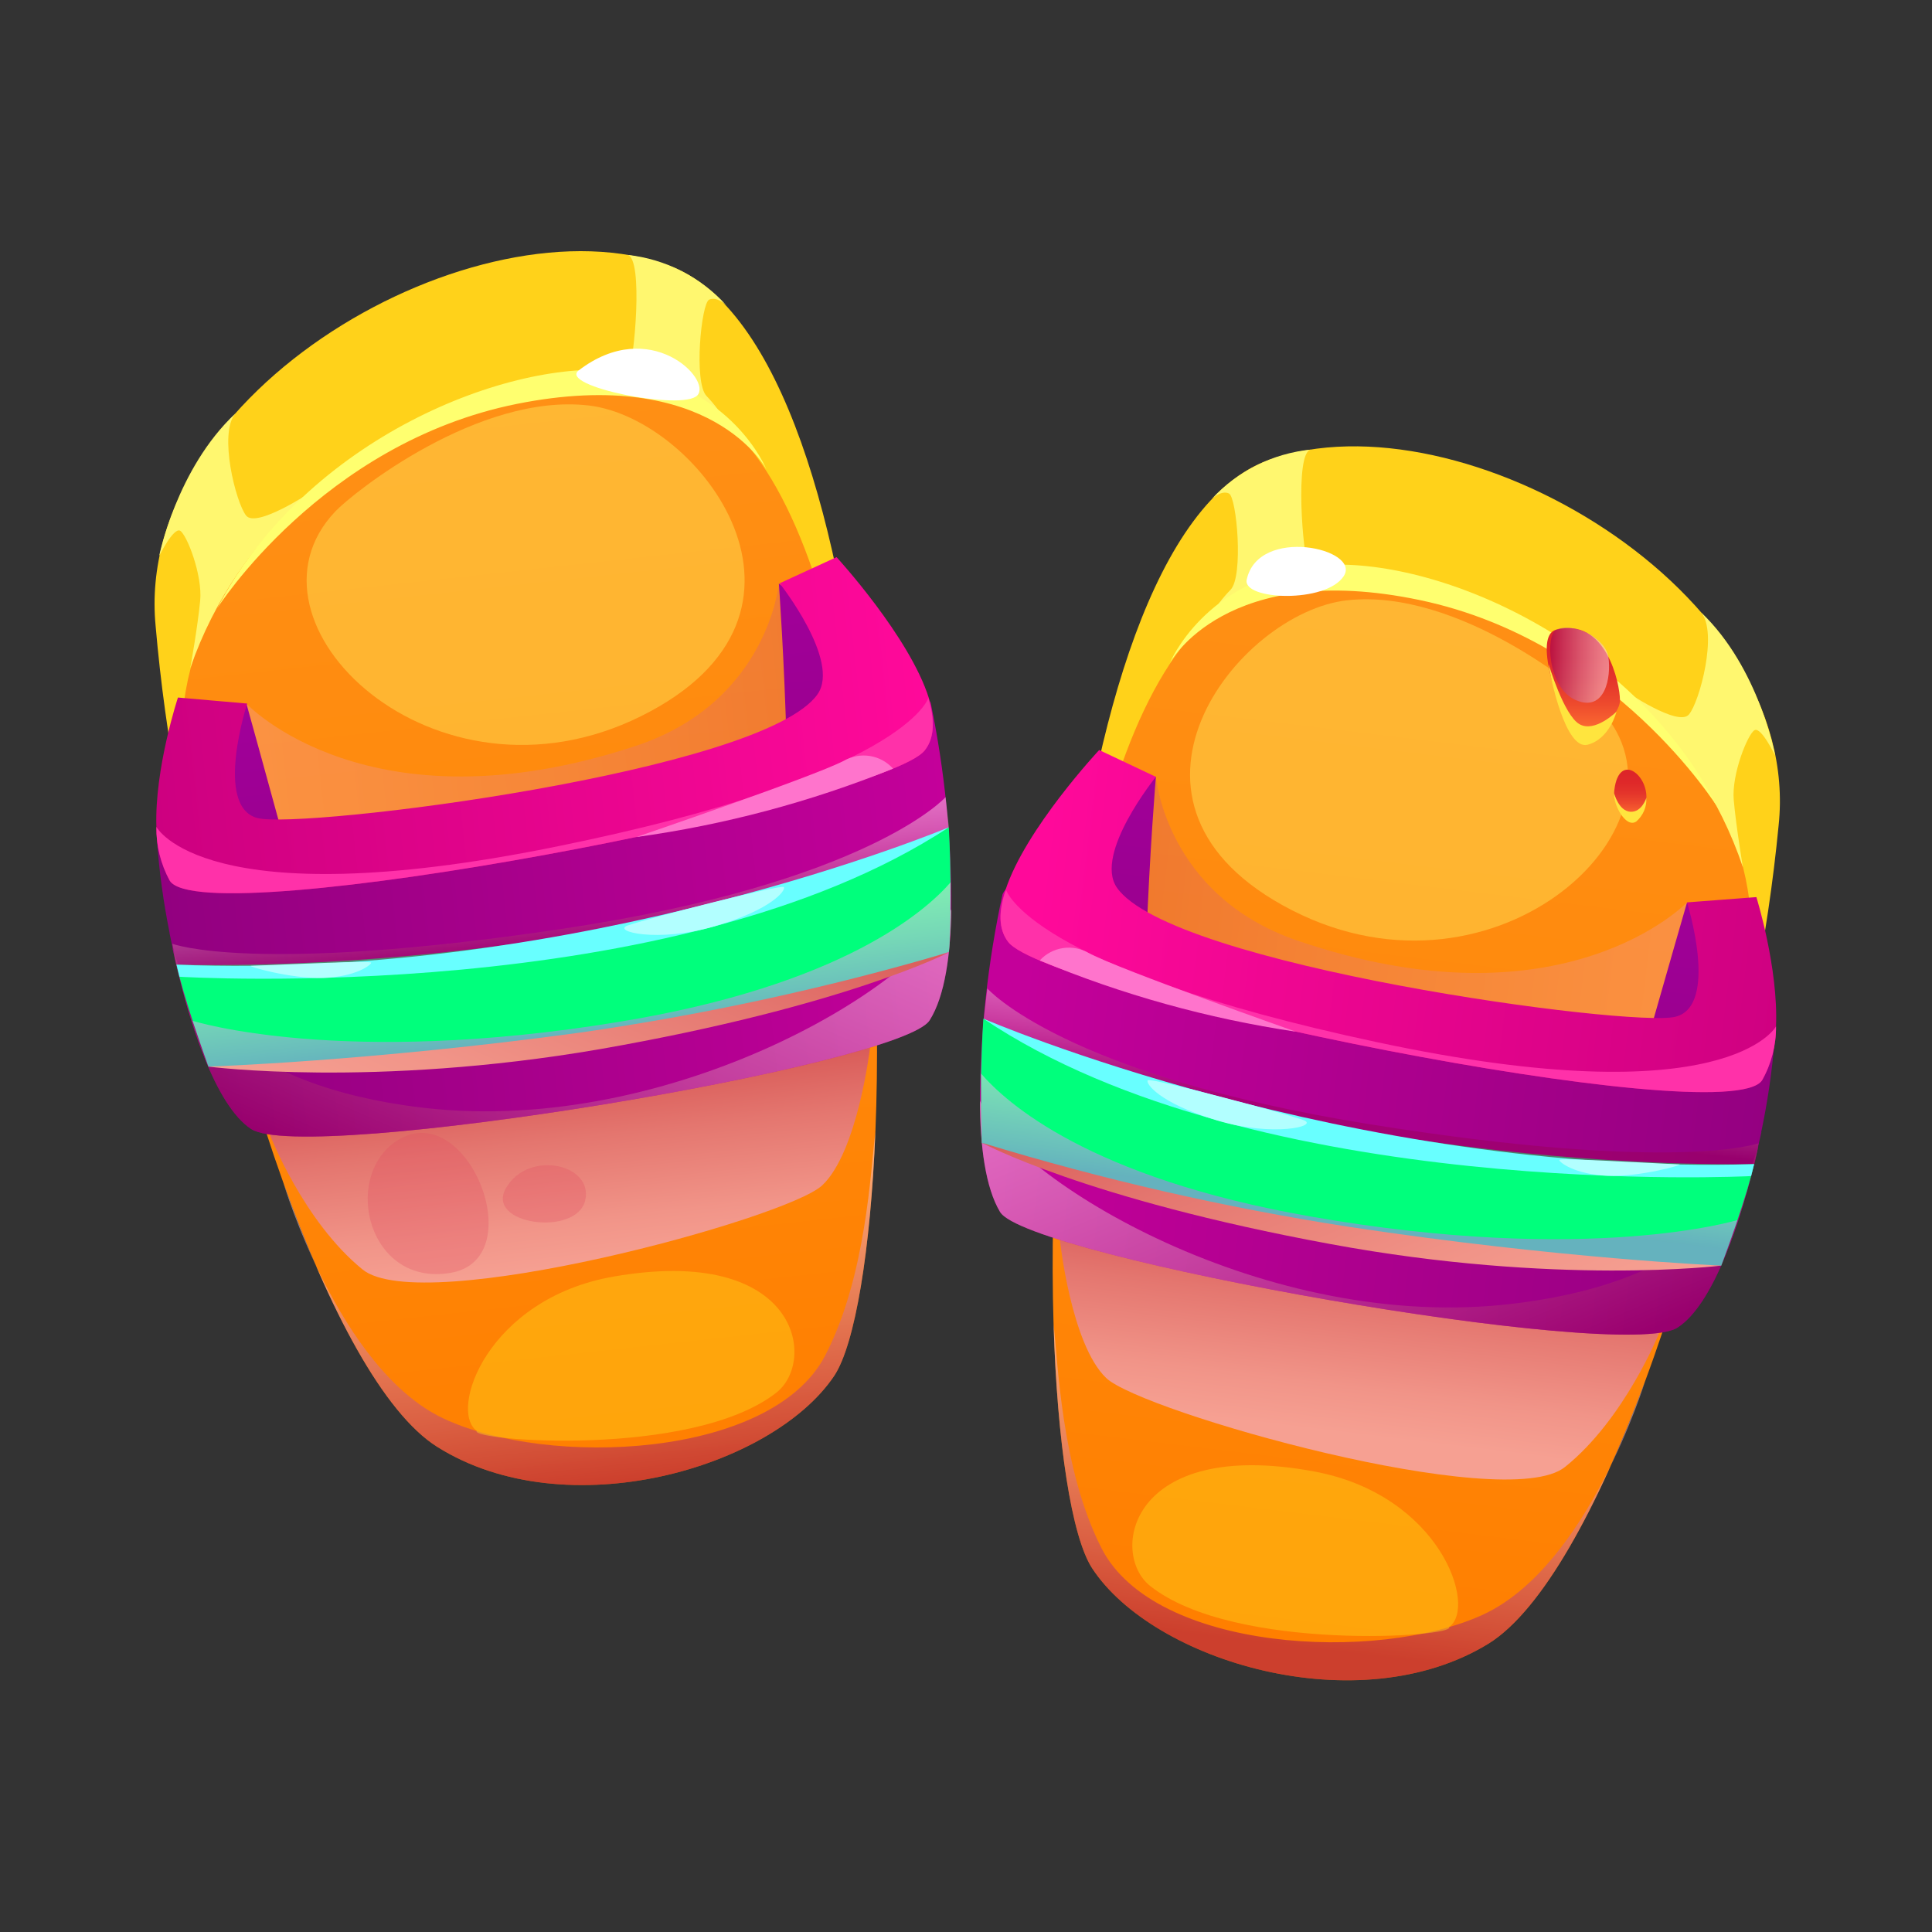 <svg width="100" height="100" viewBox="0 0 100 100" fill="none" xmlns="http://www.w3.org/2000/svg">
<rect x="0" y="0" width="100" height="100" fill="#333333" stroke="none"/>
<path d="M34.62 13.745C24.718 10.125 6.883 20.237 8.055 32.401C8.563 38.26 9.663 44.053 11.337 49.691C13.832 57.611 18.488 65.977 21.893 68.096C28.591 72.301 40.141 70.143 43.334 65.369C46.94 60.003 46.404 18.056 34.62 13.745Z" fill="#FFD21A"/>
<path d="M45.31 58.592C45.059 64.727 44.261 69.585 43.178 71.214C39.979 75.982 29.328 79.1 22.63 74.889C19.839 73.138 17.003 67.733 14.67 61.23C12.08 54.013 10.109 45.458 9.49 39.055C8.323 26.885 25.482 16.907 35.357 20.532C43.585 23.544 45.896 44.431 45.31 58.592Z" fill="url(#paint0_linear_504_49235)"/>
<path style="mix-blend-mode:multiply" opacity="0.4" d="M40.314 30.198C40.314 30.198 39.755 36.333 32.923 38.603C19.091 43.177 12.755 36.422 12.755 36.422L10.879 45.731C10.879 45.731 34.034 46.623 39.404 44.214C44.774 41.805 44.389 35.848 44.389 35.848L40.314 30.198Z" fill="url(#paint1_linear_504_49235)"/>
<path style="mix-blend-mode:multiply" d="M13.961 58.715C13.961 58.715 15.691 63.21 18.767 65.709C21.843 68.207 40.716 63.088 42.558 61.353C44.4 59.618 45.031 54.236 45.031 54.236L13.961 58.715Z" fill="url(#paint2_linear_504_49235)"/>
<path d="M40.314 30.204C40.314 30.204 41.475 46.177 40.063 50.248C38.651 54.32 46.616 51.119 46.616 51.119C46.616 51.119 45.796 38.056 45.567 35.959C45.338 33.862 40.314 30.204 40.314 30.204Z" fill="url(#paint3_linear_504_49235)"/>
<path d="M12.755 36.422C12.755 36.422 16.758 50.829 17.455 53.868C18.153 56.908 12.71 57.934 11.248 55.157C9.785 52.379 11.321 37.884 12.755 36.422Z" fill="url(#paint4_linear_504_49235)"/>
<path d="M49.239 47.058C49.206 49.401 48.91 51.554 48.123 52.803C46.716 55.145 15.814 60.282 12.995 58.436C11.164 57.226 9.752 52.959 8.92 49.027C8.918 49.016 8.918 49.005 8.92 48.994C8.87 48.771 8.825 48.548 8.781 48.33C8.783 48.319 8.783 48.308 8.781 48.297C8.463 46.726 8.245 45.137 8.127 43.539C8.127 43.539 35.028 40.851 39.142 38.453C41.392 37.199 43.475 35.664 45.338 33.885C45.338 33.885 47.877 35.647 48.173 36.383C48.901 39.895 49.258 43.473 49.239 47.058Z" fill="url(#paint5_linear_504_49235)"/>
<path d="M47.861 38.843C45.723 41.509 10.534 48.358 8.786 45.586C8.32 44.731 8.082 43.77 8.094 42.797C7.999 39.763 9.211 36.104 9.211 36.104L12.794 36.416C12.794 36.416 11.064 41.737 13.319 42.34C15.574 42.942 39.505 39.969 42.318 35.931C43.524 34.197 40.353 30.192 40.353 30.192L43.3 28.837C43.3 28.837 47.08 32.953 48.079 36.138C48.374 37.214 48.397 38.173 47.861 38.843Z" fill="url(#paint6_linear_504_49235)"/>
<path d="M12.18 21.403C11.304 22.451 12.208 26.015 12.738 26.685C13.269 27.354 16.088 25.474 16.088 25.474C13.232 27.894 11.078 31.036 9.852 34.571C9.852 34.571 10.232 32.435 10.361 31.096C10.489 29.758 9.663 27.661 9.322 27.471C8.982 27.281 8.239 28.776 8.239 28.776C8.239 28.776 9.144 24.253 12.18 21.403Z" fill="#FFF76F"/>
<path d="M32.477 13.193C33.325 13.36 32.812 18.77 32.538 19.189C32.264 19.607 30.808 19.534 28.692 19.902C28.692 19.902 34.871 19.428 37.623 21.899C37.328 21.391 36.974 20.919 36.568 20.494C35.898 19.791 36.295 15.686 36.708 15.508C37.121 15.329 37.59 15.797 37.59 15.797C36.262 14.333 34.443 13.406 32.477 13.193Z" fill="#FFF76F"/>
<path d="M11.231 31.503C11.231 31.503 16.652 22.936 26.75 20.906C36.848 18.876 39.667 24.292 39.667 24.292C39.667 24.292 37.914 19.902 32.175 19.211C26.437 18.519 15.859 22.646 11.231 31.503Z" fill="#FFFF6F"/>
<path d="M47.861 38.843C45.723 41.509 10.534 48.358 8.786 45.586C8.32 44.731 8.082 43.771 8.094 42.797C8.094 42.797 10.539 47.51 28.692 43.84C46.845 40.171 48.045 36.138 48.045 36.138C48.375 37.215 48.397 38.174 47.861 38.843Z" fill="#FF31A9"/>
<path style="mix-blend-mode:multiply" opacity="0.5" d="M8.781 48.274V48.313C8.784 48.3 8.784 48.287 8.781 48.274Z" fill="url(#paint7_linear_504_49235)"/>
<path style="mix-blend-mode:multiply" opacity="0.5" d="M49.24 47.059C49.206 49.401 48.91 51.554 48.123 52.803C46.717 55.146 15.814 60.282 12.995 58.436C11.164 57.226 9.752 52.959 8.92 49.027C9.479 50.823 11.025 55.876 21.407 57.276C34.297 59.016 47.515 51.108 49.24 47.059Z" fill="url(#paint8_linear_504_49235)"/>
<path d="M32.929 43.327C32.929 43.327 42.128 40.187 43.68 39.378C44.086 39.144 44.561 39.056 45.025 39.13C45.489 39.204 45.912 39.436 46.225 39.785C41.956 41.508 37.49 42.697 32.929 43.327Z" fill="#FF74CC"/>
<path d="M49.111 42.825C49.111 42.825 49.184 44.058 49.201 45.67C49.201 46.785 49.201 48.074 49.117 49.261C49.117 49.261 32.778 54.839 10.79 55.207C10.79 55.207 10.389 54.091 9.97 52.837C9.646 51.849 9.317 50.751 9.138 49.925C9.138 49.925 30.97 50.79 49.111 42.825Z" fill="#00FF7C"/>
<path style="mix-blend-mode:multiply" opacity="0.5" d="M8.92 48.849C8.92 48.849 13.107 50.461 29.044 48.085C44.981 45.709 48.944 41.258 48.944 41.258L49.111 42.82C49.111 42.82 43.233 46.903 29.133 48.955C16.149 50.835 9.138 49.948 9.138 49.948L8.92 48.849Z" fill="url(#paint9_linear_504_49235)"/>
<path d="M9.138 49.931L9.289 50.556C9.289 50.556 34.922 52.151 49.111 42.82C49.111 42.82 30.121 50.784 9.138 49.931Z" fill="#68FFFF"/>
<path style="mix-blend-mode:multiply" opacity="0.5" d="M49.201 45.67C49.201 46.785 49.201 48.074 49.117 49.262C49.117 49.262 32.778 54.839 10.79 55.207C10.79 55.207 10.388 54.092 9.97 52.837C9.97 52.837 17.634 55.263 32.064 52.887C43.585 50.996 47.922 47.148 49.201 45.67Z" fill="url(#paint10_linear_504_49235)"/>
<path style="mix-blend-mode:multiply" d="M10.79 55.207C10.79 55.207 19.297 56.323 31.02 54.309C43.797 52.078 49.117 49.29 49.117 49.29C42.864 51.127 36.488 52.515 30.037 53.445C19.135 54.934 10.79 55.207 10.79 55.207Z" fill="url(#paint11_linear_504_49235)"/>
<path d="M32.482 47.906C31.656 48.202 34.034 48.815 37.009 47.94C39.985 47.064 40.688 46.071 40.571 45.915C40.453 45.759 33.504 47.538 32.482 47.906Z" fill="#B2FFFF"/>
<g style="mix-blend-mode:soft-light" opacity="0.5">
<path d="M17.355 26.473C11.896 32.217 22.479 42.379 33.18 37.069C43.881 31.76 36.2 21.665 30.489 20.99C24.779 20.315 18.276 25.497 17.355 26.473Z" fill="#FFDD51"/>
</g>
<path style="mix-blend-mode:multiply" opacity="0.5" d="M45.31 58.592C45.059 64.727 44.261 69.585 43.178 71.214C39.979 75.982 29.328 79.1 22.63 74.889C19.839 73.138 17.003 67.734 14.67 61.23C14.67 61.23 17.522 70.851 22.948 73.417C28.374 75.982 39.923 75.492 42.703 70.176C44.847 66.072 45.064 60.505 45.31 58.592Z" fill="url(#paint12_linear_504_49235)"/>
<g style="mix-blend-mode:soft-light" opacity="0.5">
<path d="M24.679 74.064C23.205 73.01 25.237 67.215 31.751 66.077C41.341 64.404 42.324 70.444 40.163 72.101C35.765 75.503 24.238 74.555 24.679 74.064Z" fill="#FFC915"/>
</g>
<path d="M12.995 49.992C12.727 49.992 15.044 50.673 16.729 50.617C18.415 50.561 19.202 49.948 19.213 49.831C19.224 49.713 15.295 49.903 12.995 49.992Z" fill="#B2FFFF"/>
<path d="M29.953 19.172C28.882 19.992 35.323 21.28 36.094 20.466C36.864 19.652 33.649 16.339 29.953 19.172Z" fill="white"/>
<path d="M65.696 23.801C75.615 20.282 93.36 30.583 92.06 42.736C91.494 48.589 90.332 54.369 88.593 59.987C86.014 67.884 81.275 76.2 77.848 78.297C71.11 82.436 59.578 80.154 56.435 75.347C52.885 69.926 53.867 27.995 65.696 23.801Z" fill="#FFD21A"/>
<path d="M54.532 68.537C54.721 74.672 55.464 79.541 56.53 81.175C59.678 85.983 70.301 89.206 77.039 85.079C79.83 83.356 82.744 77.979 85.144 71.509C87.812 64.32 89.872 55.787 90.558 49.39C91.854 37.237 74.8 27.08 64.881 30.594C56.631 33.5 54.096 54.365 54.532 68.537Z" fill="url(#paint13_linear_504_49235)"/>
<path style="mix-blend-mode:multiply" opacity="0.4" d="M59.829 40.193C59.829 40.193 60.331 46.328 67.125 48.676C80.912 53.394 87.321 46.707 87.321 46.707L89.096 56.032C89.096 56.032 65.936 56.685 60.588 54.22C55.24 51.755 55.693 45.781 55.693 45.781L59.829 40.193Z" fill="url(#paint14_linear_504_49235)"/>
<path style="mix-blend-mode:multiply" d="M85.88 68.988C85.88 68.988 84.1 73.45 81.002 75.932C77.904 78.414 59.081 73.076 57.256 71.325C55.43 69.574 54.861 64.181 54.861 64.181L85.88 68.988Z" fill="url(#paint15_linear_504_49235)"/>
<path d="M59.829 40.198C59.829 40.198 58.5 56.161 59.868 60.243C61.235 64.326 53.303 61.046 53.303 61.046C53.303 61.046 54.263 47.995 54.514 45.898C54.766 43.801 59.829 40.198 59.829 40.198Z" fill="url(#paint16_linear_504_49235)"/>
<path d="M87.321 46.707C87.321 46.707 83.168 61.069 82.436 64.103C81.705 67.137 87.137 68.219 88.627 65.458C90.118 62.697 88.728 48.174 87.321 46.707Z" fill="url(#paint17_linear_504_49235)"/>
<path d="M50.725 56.975C50.725 59.318 51.009 61.476 51.763 62.731C53.164 65.068 84.011 70.539 86.83 68.715C88.672 67.527 90.134 63.272 91.005 59.351C91.007 59.34 91.007 59.329 91.005 59.318L91.156 58.654C91.152 58.641 91.152 58.628 91.156 58.615C91.488 57.047 91.721 55.46 91.853 53.863C91.853 53.863 64.987 50.896 60.895 48.459C58.66 47.179 56.597 45.622 54.755 43.824C54.755 43.824 52.198 45.553 51.891 46.289C51.129 49.8 50.738 53.382 50.725 56.975Z" fill="url(#paint18_linear_504_49235)"/>
<path d="M52.187 48.76C54.297 51.448 89.414 58.665 91.206 55.915C91.686 55.065 91.934 54.103 91.926 53.127C92.054 50.093 90.91 46.434 90.91 46.434L87.32 46.707C87.32 46.707 88.995 52.045 86.729 52.625C84.463 53.205 60.571 49.981 57.803 45.932C56.614 44.181 59.829 40.21 59.829 40.21L56.893 38.821C56.893 38.821 53.074 42.903 52.042 46.071C51.69 47.125 51.662 48.085 52.187 48.76Z" fill="url(#paint19_linear_504_49235)"/>
<path d="M88.057 31.704C88.917 32.758 87.979 36.311 87.421 36.98C86.863 37.65 84.072 35.731 84.072 35.731C86.901 38.18 89.022 41.342 90.212 44.889C90.212 44.889 89.855 42.747 89.738 41.409C89.62 40.07 90.469 37.984 90.815 37.794C91.161 37.605 91.881 39.111 91.881 39.111C91.881 39.111 91.061 34.576 88.057 31.704Z" fill="#FFF76F"/>
<path d="M67.845 23.271C66.996 23.427 67.448 28.848 67.716 29.267C67.984 29.685 69.447 29.629 71.557 30.02C71.557 30.02 65.383 29.462 62.626 31.921C62.926 31.417 63.283 30.949 63.692 30.527C64.373 29.835 64.015 25.725 63.608 25.541C63.2 25.357 62.72 25.825 62.72 25.825C64.058 24.375 65.881 23.467 67.845 23.271Z" fill="#FFF76F"/>
<path d="M88.912 41.805C88.912 41.805 83.581 33.182 73.505 31.063C63.429 28.943 60.555 34.309 60.555 34.309C60.555 34.309 62.352 29.936 68.096 29.289C73.84 28.642 84.362 32.898 88.912 41.805Z" fill="#FFFF6F"/>
<path d="M52.187 48.759C54.297 51.448 89.414 58.665 91.206 55.915C91.686 55.065 91.934 54.103 91.926 53.127C91.926 53.127 89.425 57.811 71.317 53.952C53.209 50.092 52.07 46.049 52.07 46.049C51.69 47.125 51.662 48.085 52.187 48.759Z" fill="#FF31A9"/>
<path style="mix-blend-mode:multiply" opacity="0.5" d="M91.172 58.598V58.642C91.168 58.628 91.168 58.613 91.172 58.598Z" fill="url(#paint20_linear_504_49235)"/>
<path style="mix-blend-mode:multiply" opacity="0.5" d="M50.725 56.975C50.725 59.318 51.009 61.476 51.763 62.731C53.164 65.068 84.011 70.539 86.83 68.715C88.672 67.527 90.134 63.272 91.005 59.351C90.447 61.141 88.828 66.178 78.428 67.466C65.54 69.072 52.405 61.002 50.725 56.975Z" fill="url(#paint21_linear_504_49235)"/>
<path d="M67.074 53.4C67.074 53.4 57.909 50.165 56.368 49.339C55.965 49.098 55.491 49.004 55.026 49.072C54.561 49.14 54.134 49.367 53.817 49.713C58.067 51.484 62.52 52.723 67.074 53.4Z" fill="#FF74CC"/>
<path d="M50.898 52.725C50.898 52.725 50.814 53.958 50.78 55.569C50.78 56.685 50.78 57.979 50.825 59.161C50.825 59.161 67.102 64.884 89.09 65.508C89.09 65.508 89.498 64.426 89.933 63.149C90.262 62.167 90.609 61.069 90.793 60.249C90.793 60.249 68.956 60.885 50.898 52.725Z" fill="#00FF7C"/>
<path style="mix-blend-mode:multiply" opacity="0.5" d="M91.027 59.172C91.027 59.172 86.818 60.739 70.932 58.196C55.045 55.653 51.104 51.163 51.104 51.163L50.92 52.725C50.92 52.725 56.759 56.863 70.831 59.049C83.798 61.063 90.815 60.254 90.815 60.254L91.027 59.172Z" fill="url(#paint22_linear_504_49235)"/>
<path d="M90.793 60.255L90.636 60.874C90.636 60.874 64.987 62.201 50.898 52.725C50.898 52.725 69.798 60.885 90.793 60.255Z" fill="#68FFFF"/>
<path style="mix-blend-mode:multiply" opacity="0.5" d="M50.78 55.569C50.78 56.685 50.78 57.979 50.825 59.161C50.825 59.161 67.102 64.883 89.09 65.508C89.09 65.508 89.498 64.426 89.933 63.149C89.933 63.149 82.246 65.497 67.834 62.965C56.334 60.952 52.07 57.059 50.78 55.569Z" fill="url(#paint23_linear_504_49235)"/>
<path style="mix-blend-mode:multiply" d="M89.09 65.508C89.09 65.508 80.567 66.557 68.867 64.393C56.111 62.045 50.825 59.15 50.825 59.15C57.056 61.054 63.416 62.51 69.855 63.506C80.745 65.152 89.09 65.508 89.09 65.508Z" fill="url(#paint24_linear_504_49235)"/>
<path d="M67.477 57.979C68.291 58.285 65.908 58.877 62.944 57.979C59.98 57.081 59.288 56.071 59.405 55.915C59.522 55.759 66.455 57.599 67.477 57.979Z" fill="#B2FFFF"/>
<g style="mix-blend-mode:soft-light" opacity="0.5">
<path d="M82.827 36.707C88.219 42.513 77.535 52.563 66.885 47.12C56.234 41.676 64.032 31.682 69.754 31.068C75.475 30.455 81.912 35.725 82.827 36.707Z" fill="#FFDD51"/>
</g>
<path style="mix-blend-mode:multiply" opacity="0.5" d="M54.532 68.537C54.721 74.672 55.464 79.541 56.53 81.175C59.678 85.983 70.301 89.206 77.039 85.079C79.83 83.356 82.744 77.979 85.144 71.509C85.144 71.509 82.213 81.08 76.737 83.584C71.261 86.088 59.74 85.481 57.016 80.138C54.917 76.016 54.761 70.45 54.532 68.537Z" fill="url(#paint25_linear_504_49235)"/>
<g style="mix-blend-mode:soft-light" opacity="0.5">
<path d="M75.001 84.22C76.486 83.183 74.543 77.371 68.012 76.161C58.439 74.393 57.406 80.416 59.539 82.095C63.898 85.542 75.436 84.716 75.001 84.22Z" fill="#FFC915"/>
</g>
<path d="M86.924 60.271C87.192 60.271 84.87 60.935 83.184 60.857C81.499 60.779 80.717 60.16 80.706 60.043C80.695 59.926 84.641 60.16 86.924 60.271Z" fill="#B2FFFF"/>
<path d="M64.529 30.008C64.306 31.068 68.632 31.241 69.553 29.819C70.474 28.397 65.121 27.203 64.529 30.008Z" fill="white"/>
<path d="M80.538 32.596C79.366 32.909 80.622 36.623 81.348 37.616C82.074 38.609 83.849 37.12 83.849 36.25C83.849 35.38 83.129 31.922 80.538 32.596Z" fill="url(#paint26_linear_504_49235)"/>
<path d="M83.558 40.89C83.413 42.078 84.881 42.964 85.183 41.592C85.484 40.22 83.81 38.815 83.558 40.89Z" fill="url(#paint27_linear_504_49235)"/>
<path d="M80.159 34.381C80.159 34.381 80.946 37.019 81.75 37.482C82.553 37.945 83.67 36.835 83.67 36.835C83.67 36.835 83.324 38.246 82.174 38.547C81.024 38.848 80.231 35.011 80.159 34.381Z" fill="#FFE53E"/>
<path d="M83.547 41.062C83.547 41.062 83.782 41.977 84.385 42.016C84.987 42.055 85.216 41.291 85.216 41.291C85.228 41.522 85.188 41.752 85.098 41.964C85.008 42.177 84.871 42.366 84.697 42.518C84.133 42.903 83.48 41.57 83.547 41.062Z" fill="#FFE53E"/>
<path style="mix-blend-mode:multiply" opacity="0.5" d="M80.539 32.596C80.014 32.847 80.064 35.608 81.577 36.244C83.09 36.88 83.402 35.028 83.251 34.013C83.101 32.998 81.432 32.189 80.539 32.596Z" fill="url(#paint28_linear_504_49235)"/>
<g style="mix-blend-mode:multiply" opacity="0.3">
<path d="M20.486 59.083C17.695 60.985 19.074 66.613 23.327 65.882C27.581 65.151 24.12 56.624 20.486 59.083Z" fill="#E14C61"/>
</g>
<g style="mix-blend-mode:multiply" opacity="0.3">
<path d="M26.208 61.464C25.047 63.383 29.803 64.03 30.283 62.156C30.763 60.282 27.402 59.479 26.208 61.464Z" fill="#E14C61"/>
</g>
<defs>
<linearGradient id="paint0_linear_504_49235" x1="31.067" y1="76.871" x2="24.898" y2="20.312" gradientUnits="userSpaceOnUse">
<stop stop-color="#FF7F00"/>
<stop offset="0.34" stop-color="#FF8608"/>
<stop offset="1" stop-color="#FF9015"/>
</linearGradient>
<linearGradient id="paint1_linear_504_49235" x1="10.336" y1="40.69" x2="44.512" y2="36.956" gradientUnits="userSpaceOnUse">
<stop stop-color="#F6A092"/>
<stop offset="0.25" stop-color="#F19488"/>
<stop offset="0.69" stop-color="#E4766F"/>
<stop offset="1" stop-color="#D95C59"/>
</linearGradient>
<linearGradient id="paint2_linear_504_49235" x1="30.497" y1="65.589" x2="29.444" y2="55.931" gradientUnits="userSpaceOnUse">
<stop stop-color="#F6A092"/>
<stop offset="0.25" stop-color="#F19488"/>
<stop offset="0.69" stop-color="#E4766F"/>
<stop offset="1" stop-color="#D95C59"/>
</linearGradient>
<linearGradient id="paint3_linear_504_49235" x1="43.671" y1="52.123" x2="41.268" y2="30.095" gradientUnits="userSpaceOnUse">
<stop stop-color="#920080"/>
<stop offset="1" stop-color="#A1009A"/>
</linearGradient>
<linearGradient id="paint4_linear_504_49235" x1="14.486" y1="56.782" x2="12.271" y2="36.473" gradientUnits="userSpaceOnUse">
<stop stop-color="#920080"/>
<stop offset="1" stop-color="#A1009A"/>
</linearGradient>
<linearGradient id="paint5_linear_504_49235" x1="8.691" y1="48.87" x2="49.293" y2="44.434" gradientUnits="userSpaceOnUse">
<stop stop-color="#920080"/>
<stop offset="1" stop-color="#C4009A"/>
</linearGradient>
<linearGradient id="paint6_linear_504_49235" x1="7.731" y1="39.823" x2="48.072" y2="35.416" gradientUnits="userSpaceOnUse">
<stop stop-color="#CD0080"/>
<stop offset="1" stop-color="#FF099A"/>
</linearGradient>
<linearGradient id="paint7_linear_504_49235" x1="8.785" y1="48.287" x2="8.79" y2="48.286" gradientUnits="userSpaceOnUse">
<stop stop-color="#9A0059"/>
<stop offset="0.21" stop-color="#B4397F"/>
<stop offset="0.49" stop-color="#D47EAC"/>
<stop offset="0.73" stop-color="#EBB0CE"/>
<stop offset="0.9" stop-color="#FACFE2"/>
<stop offset="1" stop-color="#FFDBEA"/>
</linearGradient>
<linearGradient id="paint8_linear_504_49235" x1="23.258" y1="62.957" x2="33.333" y2="40.064" gradientUnits="userSpaceOnUse">
<stop stop-color="#9A0059"/>
<stop offset="0.21" stop-color="#B4397F"/>
<stop offset="0.49" stop-color="#D47EAC"/>
<stop offset="0.73" stop-color="#EBB0CE"/>
<stop offset="0.9" stop-color="#FACFE2"/>
<stop offset="1" stop-color="#FFDBEA"/>
</linearGradient>
<linearGradient id="paint9_linear_504_49235" x1="29.364" y1="48.994" x2="28.76" y2="43.461" gradientUnits="userSpaceOnUse">
<stop stop-color="#9A0059"/>
<stop offset="0.21" stop-color="#B4397F"/>
<stop offset="0.49" stop-color="#D47EAC"/>
<stop offset="0.73" stop-color="#EBB0CE"/>
<stop offset="0.9" stop-color="#FACFE2"/>
<stop offset="1" stop-color="#FFDBEA"/>
</linearGradient>
<linearGradient id="paint10_linear_504_49235" x1="30.073" y1="53.685" x2="29.433" y2="47.819" gradientUnits="userSpaceOnUse">
<stop stop-color="#C966FF"/>
<stop offset="0.17" stop-color="#D47FFB"/>
<stop offset="0.55" stop-color="#EBB0F2"/>
<stop offset="0.84" stop-color="#FACFEC"/>
<stop offset="1" stop-color="#FFDBEA"/>
</linearGradient>
<linearGradient id="paint11_linear_504_49235" x1="25.746" y1="61.782" x2="34.153" y2="42.669" gradientUnits="userSpaceOnUse">
<stop stop-color="#F6A092"/>
<stop offset="0.25" stop-color="#F19488"/>
<stop offset="0.69" stop-color="#E4766F"/>
<stop offset="1" stop-color="#D95C59"/>
</linearGradient>
<linearGradient id="paint12_linear_504_49235" x1="31.839" y1="76.787" x2="29.959" y2="59.555" gradientUnits="userSpaceOnUse">
<stop stop-color="#9A0059"/>
<stop offset="0.21" stop-color="#B4397F"/>
<stop offset="0.49" stop-color="#D47EAC"/>
<stop offset="0.73" stop-color="#EBB0CE"/>
<stop offset="0.9" stop-color="#FACFE2"/>
<stop offset="1" stop-color="#FFDBEA"/>
</linearGradient>
<linearGradient id="paint13_linear_504_49235" x1="70.447" y1="85.645" x2="77.269" y2="29.319" gradientUnits="userSpaceOnUse">
<stop stop-color="#FF7F00"/>
<stop offset="0.34" stop-color="#FF8608"/>
<stop offset="1" stop-color="#FF9015"/>
</linearGradient>
<linearGradient id="paint14_linear_504_49235" x1="91.549" y1="49.812" x2="57.514" y2="45.682" gradientUnits="userSpaceOnUse">
<stop stop-color="#F6A092"/>
<stop offset="0.25" stop-color="#F19488"/>
<stop offset="0.69" stop-color="#E4766F"/>
<stop offset="1" stop-color="#D95C59"/>
</linearGradient>
<linearGradient id="paint15_linear_504_49235" x1="71.155" y1="74.402" x2="72.32" y2="64.783" gradientUnits="userSpaceOnUse">
<stop stop-color="#F6A092"/>
<stop offset="0.25" stop-color="#F19488"/>
<stop offset="0.69" stop-color="#E4766F"/>
<stop offset="1" stop-color="#D95C59"/>
</linearGradient>
<linearGradient id="paint16_linear_504_49235" x1="58.173" y1="60.818" x2="60.83" y2="38.88" gradientUnits="userSpaceOnUse">
<stop stop-color="#920080"/>
<stop offset="1" stop-color="#A1009A"/>
</linearGradient>
<linearGradient id="paint17_linear_504_49235" x1="87.225" y1="65.81" x2="89.676" y2="45.578" gradientUnits="userSpaceOnUse">
<stop stop-color="#920080"/>
<stop offset="1" stop-color="#A1009A"/>
</linearGradient>
<linearGradient id="paint18_linear_504_49235" x1="93.098" y1="57.989" x2="52.663" y2="53.083" gradientUnits="userSpaceOnUse">
<stop stop-color="#920080"/>
<stop offset="1" stop-color="#C4009A"/>
</linearGradient>
<linearGradient id="paint19_linear_504_49235" x1="94.163" y1="48.974" x2="53.983" y2="44.099" gradientUnits="userSpaceOnUse">
<stop stop-color="#CD0080"/>
<stop offset="1" stop-color="#FF099A"/>
</linearGradient>
<linearGradient id="paint20_linear_504_49235" x1="92.993" y1="57.413" x2="92.988" y2="57.413" gradientUnits="userSpaceOnUse">
<stop stop-color="#9A0059"/>
<stop offset="0.21" stop-color="#B4397F"/>
<stop offset="0.49" stop-color="#D47EAC"/>
<stop offset="0.73" stop-color="#EBB0CE"/>
<stop offset="0.9" stop-color="#FACFE2"/>
<stop offset="1" stop-color="#FFDBEA"/>
</linearGradient>
<linearGradient id="paint21_linear_504_49235" x1="78.4" y1="71.857" x2="68.63" y2="48.916" gradientUnits="userSpaceOnUse">
<stop stop-color="#9A0059"/>
<stop offset="0.21" stop-color="#B4397F"/>
<stop offset="0.49" stop-color="#D47EAC"/>
<stop offset="0.73" stop-color="#EBB0CE"/>
<stop offset="0.9" stop-color="#FACFE2"/>
<stop offset="1" stop-color="#FFDBEA"/>
</linearGradient>
<linearGradient id="paint22_linear_504_49235" x1="72.478" y1="57.861" x2="73.145" y2="52.35" gradientUnits="userSpaceOnUse">
<stop stop-color="#9A0059"/>
<stop offset="0.21" stop-color="#B4397F"/>
<stop offset="0.49" stop-color="#D47EAC"/>
<stop offset="0.73" stop-color="#EBB0CE"/>
<stop offset="0.9" stop-color="#FACFE2"/>
<stop offset="1" stop-color="#FFDBEA"/>
</linearGradient>
<linearGradient id="paint23_linear_504_49235" x1="71.714" y1="62.536" x2="72.422" y2="56.694" gradientUnits="userSpaceOnUse">
<stop stop-color="#C966FF"/>
<stop offset="0.17" stop-color="#D47FFB"/>
<stop offset="0.55" stop-color="#EBB0F2"/>
<stop offset="0.84" stop-color="#FACFEC"/>
<stop offset="1" stop-color="#FFDBEA"/>
</linearGradient>
<linearGradient id="paint24_linear_504_49235" x1="75.938" y1="70.662" x2="67.776" y2="51.504" gradientUnits="userSpaceOnUse">
<stop stop-color="#F6A092"/>
<stop offset="0.25" stop-color="#F19488"/>
<stop offset="0.69" stop-color="#E4766F"/>
<stop offset="1" stop-color="#D95C59"/>
</linearGradient>
<linearGradient id="paint25_linear_504_49235" x1="69.679" y1="85.552" x2="71.758" y2="68.385" gradientUnits="userSpaceOnUse">
<stop stop-color="#9A0059"/>
<stop offset="0.21" stop-color="#B4397F"/>
<stop offset="0.49" stop-color="#D47EAC"/>
<stop offset="0.73" stop-color="#EBB0CE"/>
<stop offset="0.9" stop-color="#FACFE2"/>
<stop offset="1" stop-color="#FFDBEA"/>
</linearGradient>
<linearGradient id="paint26_linear_504_49235" x1="81.979" y1="37.945" x2="81.979" y2="32.513" gradientUnits="userSpaceOnUse">
<stop stop-color="#FF7231"/>
<stop offset="0.08" stop-color="#F96530"/>
<stop offset="0.29" stop-color="#ED492D"/>
<stop offset="0.5" stop-color="#E4352B"/>
<stop offset="0.71" stop-color="#DF2929"/>
<stop offset="0.92" stop-color="#DD2529"/>
</linearGradient>
<linearGradient id="paint27_linear_504_49235" x1="84.385" y1="42.284" x2="84.385" y2="39.841" gradientUnits="userSpaceOnUse">
<stop stop-color="#FF7231"/>
<stop offset="0.08" stop-color="#F96530"/>
<stop offset="0.29" stop-color="#ED492D"/>
<stop offset="0.5" stop-color="#E4352B"/>
<stop offset="0.71" stop-color="#DF2929"/>
<stop offset="0.92" stop-color="#DD2529"/>
</linearGradient>
<linearGradient id="paint28_linear_504_49235" x1="80.26" y1="34.431" x2="83.307" y2="34.431" gradientUnits="userSpaceOnUse">
<stop stop-color="#9A0059"/>
<stop offset="0.21" stop-color="#B4397F"/>
<stop offset="0.49" stop-color="#D47EAC"/>
<stop offset="0.73" stop-color="#EBB0CE"/>
<stop offset="0.9" stop-color="#FACFE2"/>
<stop offset="1" stop-color="#FFDBEA"/>
</linearGradient>
</defs>
</svg>
